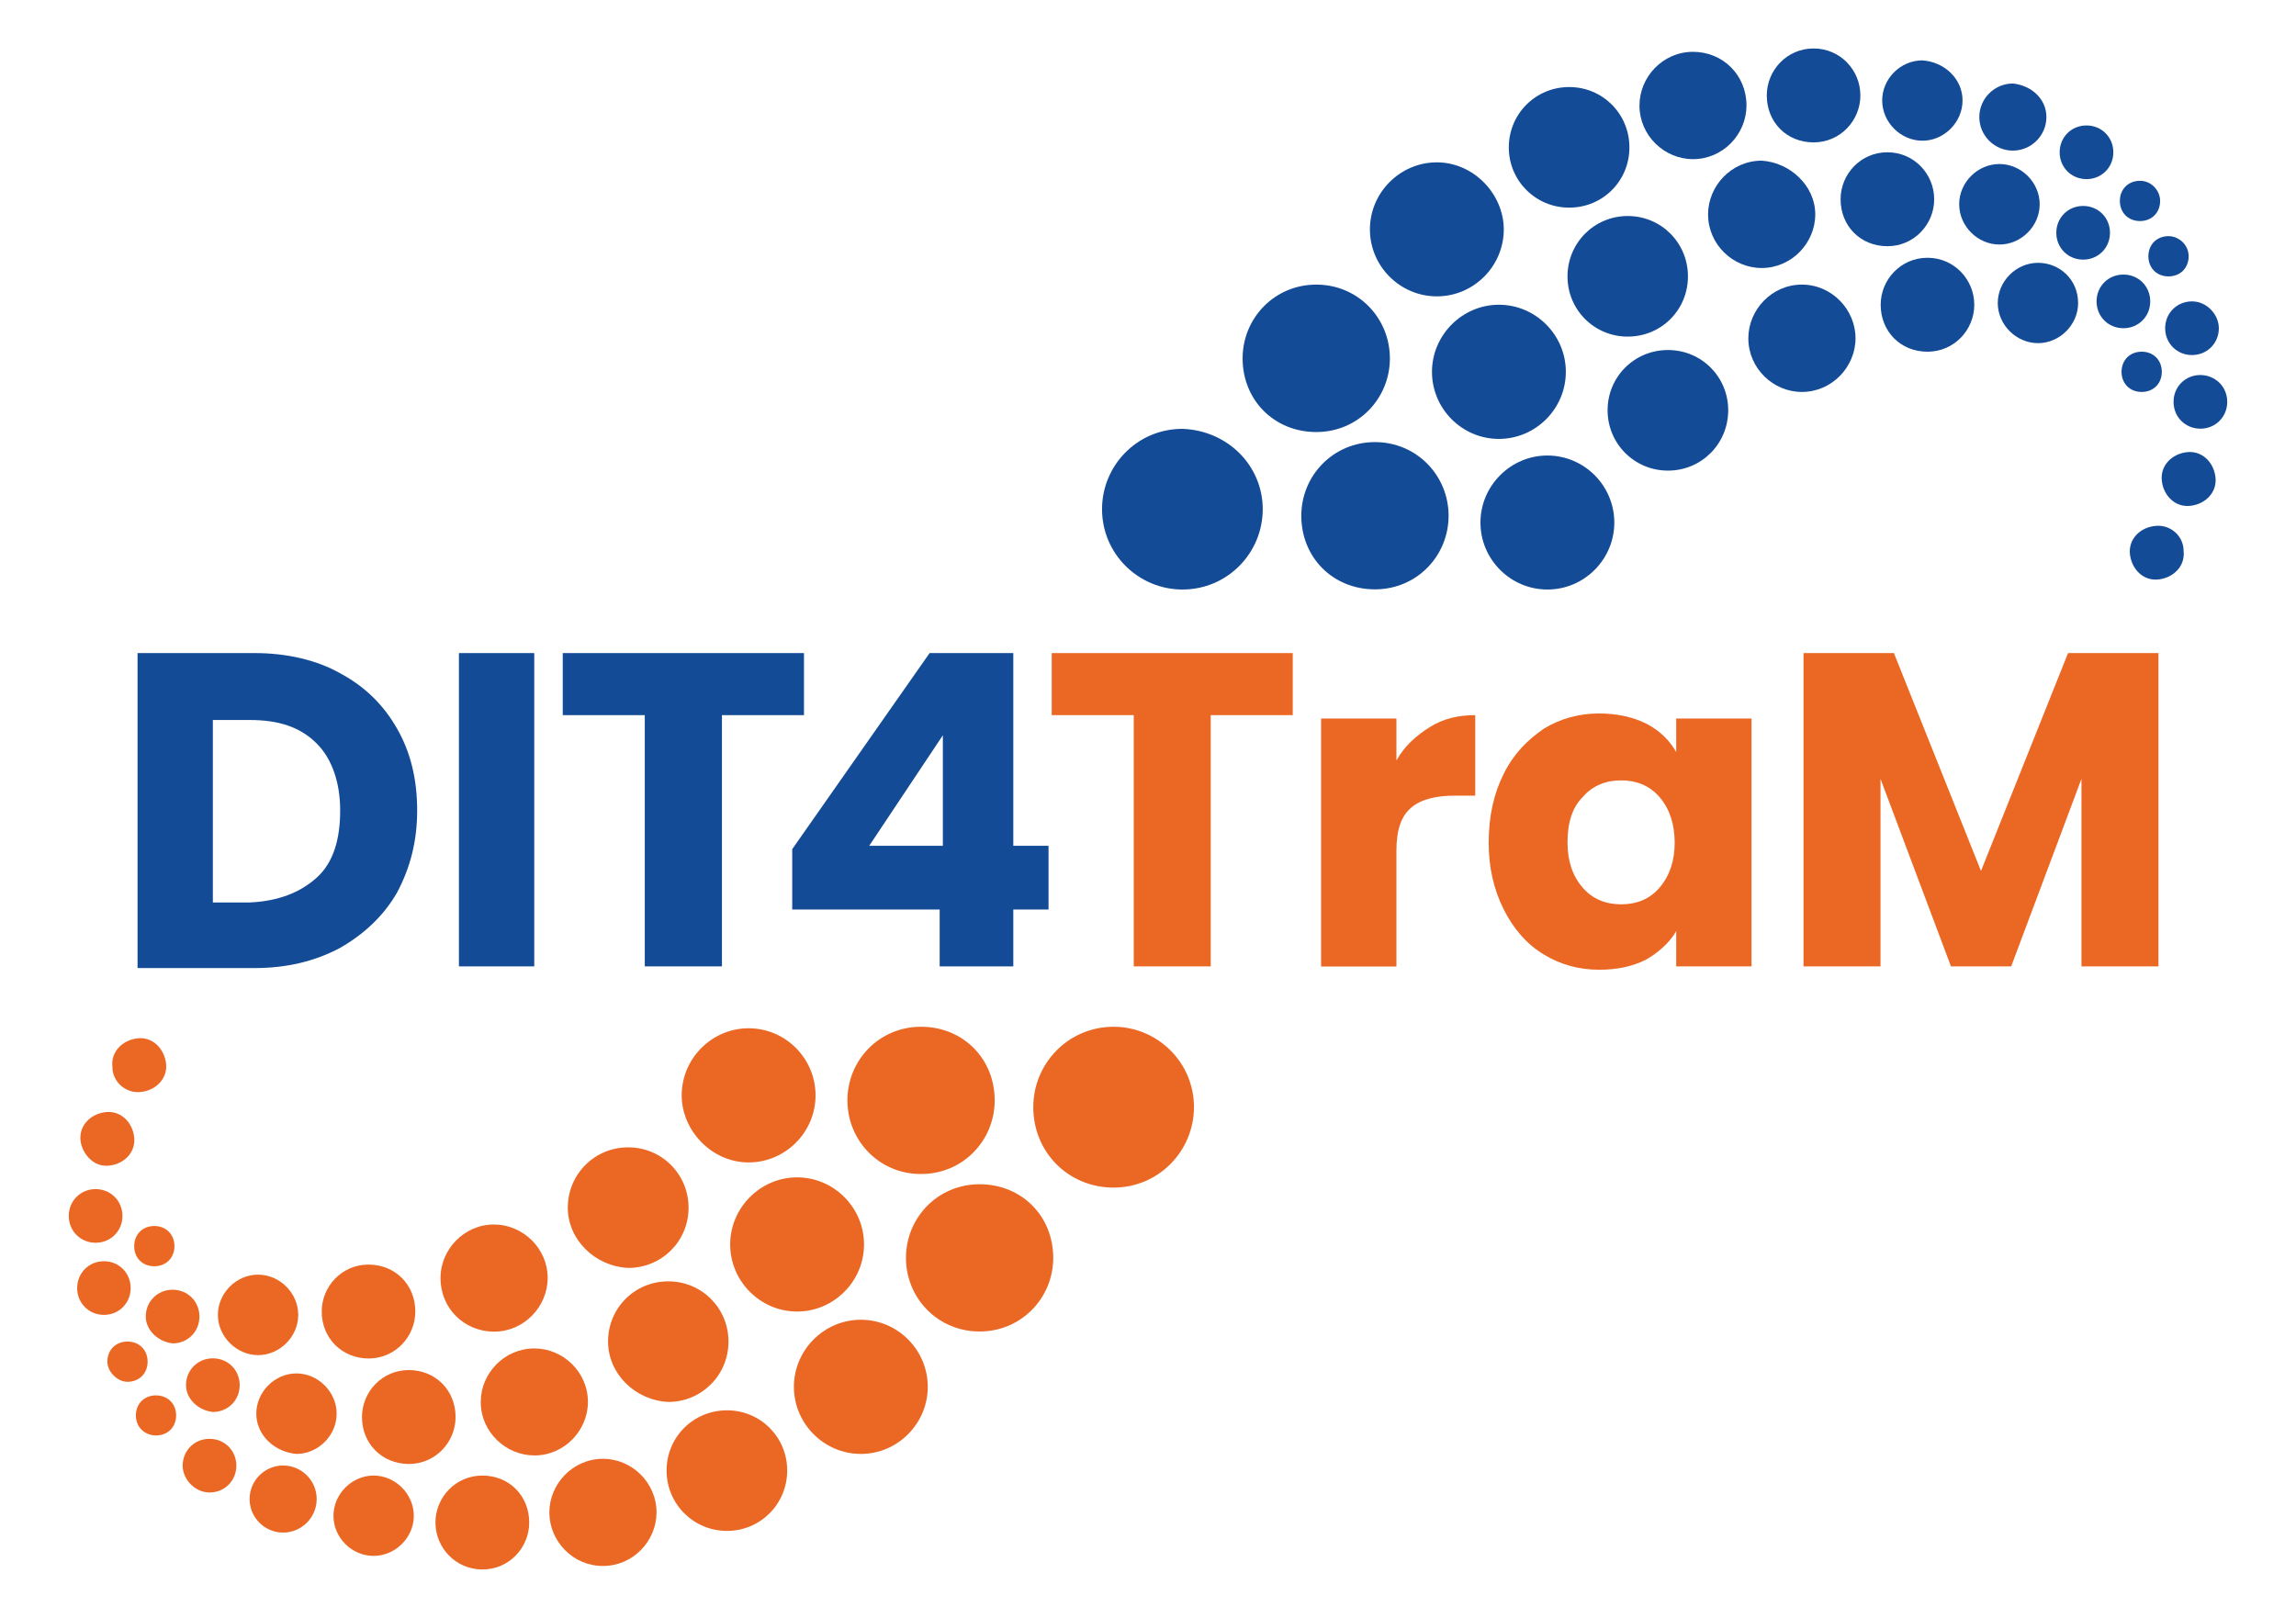 <?xml version="1.0" encoding="utf-8"?>
<!-- Generator: Adobe Illustrator 28.1.0, SVG Export Plug-In . SVG Version: 6.00 Build 0)  -->
<svg version="1.1" id="Layer_1" xmlns="http://www.w3.org/2000/svg" xmlns:xlink="http://www.w3.org/1999/xlink" x="0px" y="0px"
	 viewBox="0 0 136.88 96.47" enable-background="new 0 0 136.88 96.47" xml:space="preserve">
<g>
	<path fill="#134B97" d="M20.27,40.14c1.5,0.8,2.6,1.9,3.4,3.3c0.8,1.4,1.2,3,1.2,4.89c0,1.8-0.4,3.39-1.2,4.89
		c-0.8,1.4-2,2.5-3.4,3.3c-1.5,0.8-3.19,1.2-5.09,1.2H8.2V38.94h6.99C17.08,38.94,18.88,39.35,20.27,40.14 M18.88,52.33
		c1-0.9,1.4-2.3,1.4-4c0-1.7-0.5-3.1-1.4-4c-1-1-2.3-1.4-3.99-1.4h-2.2v10.88h2.2C16.58,53.73,17.88,53.23,18.88,52.33"/>
	<rect x="27.36" y="38.94" fill="#134B97" width="4.49" height="18.68"/>
	<polygon fill="#134B97" points="47.93,38.94 47.93,42.64 43.04,42.64 43.04,57.62 38.44,57.62 38.44,42.64 33.55,42.64 
		33.55,38.94 	"/>
	<path fill="#134B97" d="M47.23,54.23v-3.6l8.19-11.69h4.99v11.49h2.1v3.8h-2.1v3.39h-4.39v-3.39H47.23z M56.21,43.84l-4.39,6.59
		h4.39V43.84z"/>
	<path fill="#134B97" d="M104.12,6.29c0,1.7-1.39,3.2-3.19,3.2c-1.7,0-3.19-1.4-3.19-3.2c0-1.7,1.39-3.2,3.19-3.2
		S104.12,4.49,104.12,6.29"/>
	<path fill="#134B97" d="M122,6.98c0,1.1-0.9,2-2,2c-1.1,0-2-0.9-2-2c0-1.1,0.9-2,2-2C121.1,5.09,122,5.89,122,6.98"/>
	<path fill="#134B97" d="M96.24,31.16c0,2.19-1.79,3.99-3.99,3.99c-2.2,0-3.99-1.8-3.99-3.99c0-2.2,1.8-4,3.99-4
		C94.45,27.16,96.24,28.96,96.24,31.16"/>
	<path fill="#134B97" d="M125.79,13.88c0,0.9-0.7,1.6-1.6,1.6c-0.9,0-1.6-0.7-1.6-1.6c0-0.9,0.7-1.6,1.6-1.6
		C125.09,12.28,125.79,12.98,125.79,13.88"/>
	<path fill="#134B97" d="M110.62,20.17c0,1.7-1.4,3.2-3.2,3.2c-1.7,0-3.19-1.4-3.19-3.2c0-1.7,1.4-3.2,3.19-3.2
		C109.22,16.97,110.62,18.47,110.62,20.17"/>
	<path fill="#134B97" d="M103.03,24.46c0,2-1.59,3.6-3.59,3.6s-3.6-1.6-3.6-3.6c0-2,1.6-3.59,3.6-3.59S103.03,22.47,103.03,24.46"/>
	<path fill="#134B97" d="M86.36,30.75c0,2.4-1.9,4.39-4.39,4.39c-2.5,0-4.39-1.89-4.39-4.39c0-2.39,1.9-4.39,4.39-4.39
		C84.46,26.36,86.36,28.36,86.36,30.75"/>
	<path fill="#134B97" d="M82.86,21.37c0,2.39-1.89,4.39-4.39,4.39c-2.5,0-4.39-1.9-4.39-4.39c0-2.4,1.9-4.4,4.39-4.4
		C80.97,16.97,82.86,18.97,82.86,21.37"/>
	<path fill="#134B97" d="M89.65,13.68c0,2.19-1.79,3.99-3.99,3.99c-2.2,0-3.99-1.8-3.99-3.99c0-2.2,1.8-4,3.99-4
		C87.86,9.68,89.65,11.58,89.65,13.68"/>
	<path fill="#134B97" d="M97.14,8.79c0,2-1.59,3.59-3.59,3.59s-3.6-1.6-3.6-3.59c0-2,1.6-3.6,3.6-3.6S97.14,6.79,97.14,8.79"/>
	<path fill="#134B97" d="M117,5.99c0,1.3-1.1,2.4-2.39,2.4c-1.3,0-2.4-1.1-2.4-2.4c0-1.3,1.09-2.39,2.4-2.39
		C115.91,3.69,117,4.69,117,5.99"/>
	<path fill="#134B97" d="M125.99,9.08c0,0.9-0.7,1.6-1.6,1.6c-0.9,0-1.6-0.7-1.6-1.6c0-0.9,0.7-1.6,1.6-1.6
		C125.29,7.48,125.99,8.18,125.99,9.08"/>
	<path fill="#134B97" d="M93.35,22.17c0,2.2-1.8,4-3.99,4c-2.2,0-3.99-1.8-3.99-4c0-2.19,1.8-4,3.99-4
		C91.55,18.17,93.35,19.97,93.35,22.17"/>
	<path fill="#134B97" d="M123.89,18.07c0,1.3-1.1,2.39-2.39,2.39c-1.3,0-2.4-1.1-2.4-2.39c0-1.3,1.1-2.4,2.4-2.4
		C122.79,15.67,123.89,16.67,123.89,18.07"/>
	<path fill="#134B97" d="M117.7,18.17c0,1.5-1.2,2.8-2.79,2.8c-1.6,0-2.79-1.2-2.79-2.8c0-1.5,1.2-2.8,2.79-2.8
		C116.5,15.37,117.7,16.67,117.7,18.17"/>
	<path fill="#134B97" d="M132.28,19.57c0,0.9-0.7,1.6-1.6,1.6c-0.9,0-1.6-0.7-1.6-1.6c0-0.9,0.7-1.6,1.6-1.6
		C131.58,17.97,132.28,18.77,132.28,19.57"/>
	<path fill="#134B97" d="M75.28,30.36c0,2.6-2.09,4.79-4.79,4.79c-2.59,0-4.79-2.1-4.79-4.79c0-2.6,2.09-4.79,4.79-4.79
		C73.18,25.66,75.28,27.76,75.28,30.36"/>
	<path fill="#134B97" d="M100.63,16.48c0,2-1.59,3.59-3.59,3.59c-2,0-3.59-1.6-3.59-3.59c0-2,1.6-3.6,3.59-3.6
		C99.04,12.88,100.63,14.48,100.63,16.48"/>
	<path fill="#134B97" d="M108.22,12.78c0,1.7-1.4,3.2-3.2,3.2c-1.7,0-3.19-1.4-3.19-3.2c0-1.7,1.4-3.2,3.19-3.2
		C106.72,9.68,108.22,11.08,108.22,12.78"/>
	<path fill="#134B97" d="M110.91,5.69c0,1.5-1.2,2.8-2.79,2.8c-1.6,0-2.79-1.2-2.79-2.8c0-1.5,1.2-2.8,2.79-2.8
		C109.72,2.89,110.91,4.19,110.91,5.69"/>
	<path fill="#134B97" d="M121.6,12.18c0,1.3-1.1,2.4-2.4,2.4c-1.3,0-2.4-1.1-2.4-2.4c0-1.3,1.09-2.4,2.4-2.4
		C120.5,9.78,121.6,10.88,121.6,12.18"/>
	<path fill="#134B97" d="M115.31,11.88c0,1.5-1.2,2.8-2.79,2.8c-1.6,0-2.79-1.2-2.79-2.8c0-1.5,1.2-2.8,2.79-2.8
		C114.11,9.08,115.31,10.38,115.31,11.88"/>
	<path fill="#134B97" d="M132.08,28.46c0.1,0.9-0.6,1.6-1.5,1.7c-0.9,0.1-1.6-0.6-1.7-1.5c-0.1-0.9,0.6-1.6,1.5-1.7
		C131.28,26.86,131.98,27.56,132.08,28.46"/>
	<path fill="#134B97" d="M128.19,17.97c0,0.9-0.7,1.6-1.6,1.6c-0.9,0-1.6-0.7-1.6-1.6c0-0.9,0.7-1.6,1.6-1.6
		C127.49,16.37,128.19,17.07,128.19,17.97"/>
	<path fill="#134B97" d="M132.78,23.96c0,0.9-0.7,1.6-1.6,1.6c-0.9,0-1.6-0.7-1.6-1.6c0-0.9,0.7-1.6,1.6-1.6
		C132.08,22.37,132.78,23.06,132.78,23.96"/>
	<path fill="#134B97" d="M128.88,22.17c0,0.7-0.5,1.2-1.2,1.2c-0.7,0-1.2-0.5-1.2-1.2c0-0.7,0.5-1.2,1.2-1.2
		C128.38,20.97,128.88,21.47,128.88,22.17"/>
	<path fill="#134B97" d="M128.78,11.98c0,0.7-0.5,1.2-1.2,1.2c-0.7,0-1.2-0.5-1.2-1.2c0-0.7,0.5-1.2,1.2-1.2
		C128.28,10.78,128.78,11.38,128.78,11.98"/>
	<path fill="#134B97" d="M130.48,15.28c0,0.7-0.5,1.2-1.2,1.2c-0.7,0-1.2-0.5-1.2-1.2c0-0.7,0.5-1.2,1.2-1.2
		C129.88,14.08,130.48,14.58,130.48,15.28"/>
	<path fill="#134B97" d="M130.18,32.85c0.1,0.9-0.6,1.6-1.5,1.7c-0.9,0.1-1.59-0.6-1.7-1.5c-0.1-0.9,0.6-1.6,1.5-1.69
		C129.38,31.25,130.18,31.95,130.18,32.85"/>
	<polygon fill="#EB6824" points="77.07,38.94 77.07,42.64 72.18,42.64 72.18,57.62 67.59,57.62 67.59,42.64 62.7,42.64 62.7,38.94 	
		"/>
	<path fill="#EB6824" d="M85.26,43.34c0.8-0.5,1.7-0.7,2.69-0.7v4.8h-1.2c-1.1,0-2,0.2-2.6,0.7c-0.6,0.5-0.9,1.3-0.9,2.6v6.89h-4.49
		V42.84h4.49v2.5C83.76,44.44,84.46,43.84,85.26,43.34"/>
	<path fill="#EB6824" d="M89.65,46.13c0.6-1.2,1.4-2,2.4-2.69c1-0.6,2.09-0.9,3.29-0.9c1,0,2,0.2,2.79,0.6c0.8,0.4,1.4,1,1.8,1.7v-2
		h4.49v14.78h-4.49v-2.1c-0.4,0.7-1.1,1.3-1.8,1.7c-0.8,0.4-1.7,0.6-2.79,0.6c-1.2,0-2.3-0.3-3.29-0.9c-1-0.6-1.8-1.5-2.4-2.69
		c-0.6-1.2-0.9-2.5-0.9-4C88.76,48.63,89.05,47.33,89.65,46.13 M98.94,47.53c-0.6-0.7-1.4-1-2.29-1c-0.9,0-1.7,0.3-2.3,1
		c-0.6,0.6-0.9,1.5-0.9,2.7c0,1.1,0.3,2,0.9,2.69c0.6,0.7,1.4,1,2.3,1c0.9,0,1.7-0.3,2.29-1c0.6-0.7,0.9-1.6,0.9-2.69
		C99.83,49.13,99.54,48.23,98.94,47.53"/>
	<polygon fill="#EB6824" points="128.68,38.94 128.68,57.62 124.09,57.62 124.09,46.44 119.9,57.62 116.31,57.62 112.11,46.44 
		112.11,57.62 107.52,57.62 107.52,38.94 112.91,38.94 118.1,51.93 123.29,38.94 	"/>
	<path fill="#EB6824" d="M32.75,90.18c0-1.7,1.4-3.2,3.2-3.2c1.7,0,3.19,1.4,3.19,3.2c0,1.69-1.39,3.19-3.19,3.19
		C34.15,93.38,32.75,91.88,32.75,90.18"/>
	<path fill="#EB6824" d="M14.88,89.38c0-1.1,0.9-2,2-2c1.1,0,2,0.9,2,2c0,1.1-0.9,2-2,2C15.78,91.38,14.88,90.48,14.88,89.38"/>
	<path fill="#EB6824" d="M40.64,65.31c0-2.2,1.8-4,3.99-4c2.2,0,3.99,1.8,3.99,4c0,2.2-1.8,4-3.99,4
		C42.43,69.31,40.64,67.41,40.64,65.31"/>
	<path fill="#EB6824" d="M11.09,82.59c0-0.9,0.7-1.6,1.6-1.6c0.9,0,1.6,0.7,1.6,1.6c0,0.9-0.7,1.6-1.6,1.6
		C11.79,84.09,11.09,83.39,11.09,82.59"/>
	<path fill="#EB6824" d="M26.26,76.2c0-1.69,1.4-3.19,3.19-3.19c1.7,0,3.2,1.4,3.2,3.19c0,1.7-1.4,3.2-3.2,3.2
		C27.66,79.39,26.26,78,26.26,76.2"/>
	<path fill="#EB6824" d="M33.85,72.01c0-2,1.6-3.6,3.6-3.6c2,0,3.6,1.6,3.6,3.6c0,2-1.6,3.59-3.6,3.59
		C35.45,75.5,33.85,73.9,33.85,72.01"/>
	<path fill="#EB6824" d="M50.52,65.61c0-2.4,1.9-4.39,4.39-4.39c2.5,0,4.39,1.9,4.39,4.39c0,2.4-1.9,4.39-4.39,4.39
		C52.42,70.01,50.52,68.01,50.52,65.61"/>
	<path fill="#EB6824" d="M54.01,75c0-2.4,1.9-4.39,4.39-4.39c2.5,0,4.39,1.89,4.39,4.39c0,2.39-1.9,4.39-4.39,4.39
		C55.91,79.39,54.01,77.4,54.01,75"/>
	<path fill="#EB6824" d="M47.33,82.69c0-2.2,1.8-4,3.99-4c2.2,0,3.99,1.8,3.99,4c0,2.19-1.79,4-3.99,4
		C49.13,86.69,47.33,84.89,47.33,82.69"/>
	<path fill="#EB6824" d="M39.74,87.68c0-2,1.6-3.59,3.6-3.59s3.59,1.6,3.59,3.59c0,2-1.6,3.6-3.59,3.6S39.74,89.68,39.74,87.68"/>
	<path fill="#EB6824" d="M19.88,90.38c0-1.3,1.1-2.4,2.39-2.4c1.3,0,2.4,1.1,2.4,2.4c0,1.3-1.1,2.39-2.4,2.39
		C20.97,92.77,19.88,91.68,19.88,90.38"/>
	<path fill="#EB6824" d="M10.89,87.39c0-0.9,0.7-1.6,1.6-1.6c0.9,0,1.6,0.7,1.6,1.6c0,0.9-0.7,1.6-1.6,1.6
		C11.59,88.98,10.89,88.18,10.89,87.39"/>
	<path fill="#EB6824" d="M43.53,74.2c0-2.19,1.8-4,3.99-4s3.99,1.8,3.99,4c0,2.2-1.8,4-3.99,4S43.53,76.4,43.53,74.2"/>
	<path fill="#EB6824" d="M12.99,78.4c0-1.3,1.1-2.4,2.39-2.4c1.3,0,2.4,1.1,2.4,2.4c0,1.3-1.1,2.4-2.4,2.4
		C14.09,80.79,12.99,79.69,12.99,78.4"/>
	<path fill="#EB6824" d="M19.18,78.2c0-1.5,1.2-2.8,2.79-2.8c1.59,0,2.79,1.2,2.79,2.8c0,1.5-1.2,2.8-2.79,2.8
		C20.38,80.99,19.18,79.79,19.18,78.2"/>
	<path fill="#EB6824" d="M4.6,76.8c0-0.9,0.7-1.6,1.6-1.6c0.89,0,1.59,0.7,1.59,1.6c0,0.9-0.7,1.6-1.59,1.6
		C5.3,78.4,4.6,77.7,4.6,76.8"/>
	<path fill="#EB6824" d="M61.6,66.01c0-2.6,2.09-4.79,4.79-4.79c2.59,0,4.79,2.1,4.79,4.79c0,2.6-2.09,4.8-4.79,4.8
		C63.7,70.81,61.6,68.71,61.6,66.01"/>
	<path fill="#EB6824" d="M36.25,79.99c0-2,1.59-3.59,3.59-3.59c2,0,3.59,1.6,3.59,3.59c0,2-1.6,3.6-3.59,3.6
		C37.84,83.49,36.25,81.89,36.25,79.99"/>
	<path fill="#EB6824" d="M28.66,83.59c0-1.7,1.4-3.19,3.2-3.19c1.7,0,3.19,1.4,3.19,3.19c0,1.7-1.4,3.19-3.19,3.19
		C30.16,86.78,28.66,85.39,28.66,83.59"/>
	<path fill="#EB6824" d="M25.96,90.78c0-1.5,1.2-2.8,2.8-2.8c1.59,0,2.79,1.2,2.79,2.8c0,1.5-1.2,2.8-2.79,2.8
		C27.16,93.58,25.96,92.28,25.96,90.78"/>
	<path fill="#EB6824" d="M15.28,84.29c0-1.3,1.1-2.4,2.39-2.4s2.4,1.1,2.4,2.4c0,1.3-1.1,2.4-2.4,2.4
		C16.38,86.58,15.28,85.58,15.28,84.29"/>
	<path fill="#EB6824" d="M21.58,84.49c0-1.5,1.2-2.8,2.79-2.8c1.59,0,2.79,1.2,2.79,2.8c0,1.5-1.2,2.8-2.79,2.8
		C22.77,87.28,21.58,86.08,21.58,84.49"/>
	<path fill="#EB6824" d="M4.8,68.01c-0.1-0.9,0.6-1.6,1.5-1.7c0.9-0.1,1.6,0.6,1.7,1.5c0.1,0.9-0.6,1.6-1.5,1.69
		C5.6,69.61,4.9,68.81,4.8,68.01"/>
	<path fill="#EB6824" d="M8.69,78.5c0-0.9,0.7-1.6,1.6-1.6c0.9,0,1.6,0.7,1.6,1.6c0,0.9-0.7,1.6-1.6,1.6
		C9.39,79.99,8.69,79.29,8.69,78.5"/>
	<path fill="#EB6824" d="M4.1,72.5c0-0.9,0.7-1.6,1.6-1.6c0.9,0,1.6,0.7,1.6,1.6c0,0.9-0.7,1.6-1.6,1.6C4.8,74.1,4.1,73.4,4.1,72.5"
		/>
	<path fill="#EB6824" d="M8,74.3c0-0.7,0.5-1.2,1.2-1.2c0.7,0,1.2,0.5,1.2,1.2c0,0.7-0.5,1.2-1.2,1.2C8.49,75.5,8,75,8,74.3"/>
	<path fill="#EB6824" d="M8.1,84.39c0-0.69,0.5-1.19,1.2-1.19c0.7,0,1.2,0.5,1.2,1.19c0,0.7-0.5,1.2-1.2,1.2
		C8.6,85.58,8.1,85.08,8.1,84.39"/>
	<path fill="#EB6824" d="M6.4,81.19c0-0.7,0.5-1.2,1.2-1.2c0.7,0,1.2,0.5,1.2,1.2c0,0.7-0.5,1.2-1.2,1.2
		C7,82.39,6.4,81.79,6.4,81.19"/>
	<path fill="#EB6824" d="M6.7,63.61c-0.1-0.9,0.6-1.6,1.5-1.7c0.89-0.1,1.59,0.6,1.7,1.5c0.1,0.9-0.6,1.6-1.5,1.7
		C7.5,65.21,6.7,64.51,6.7,63.61"/>
</g>
</svg>

